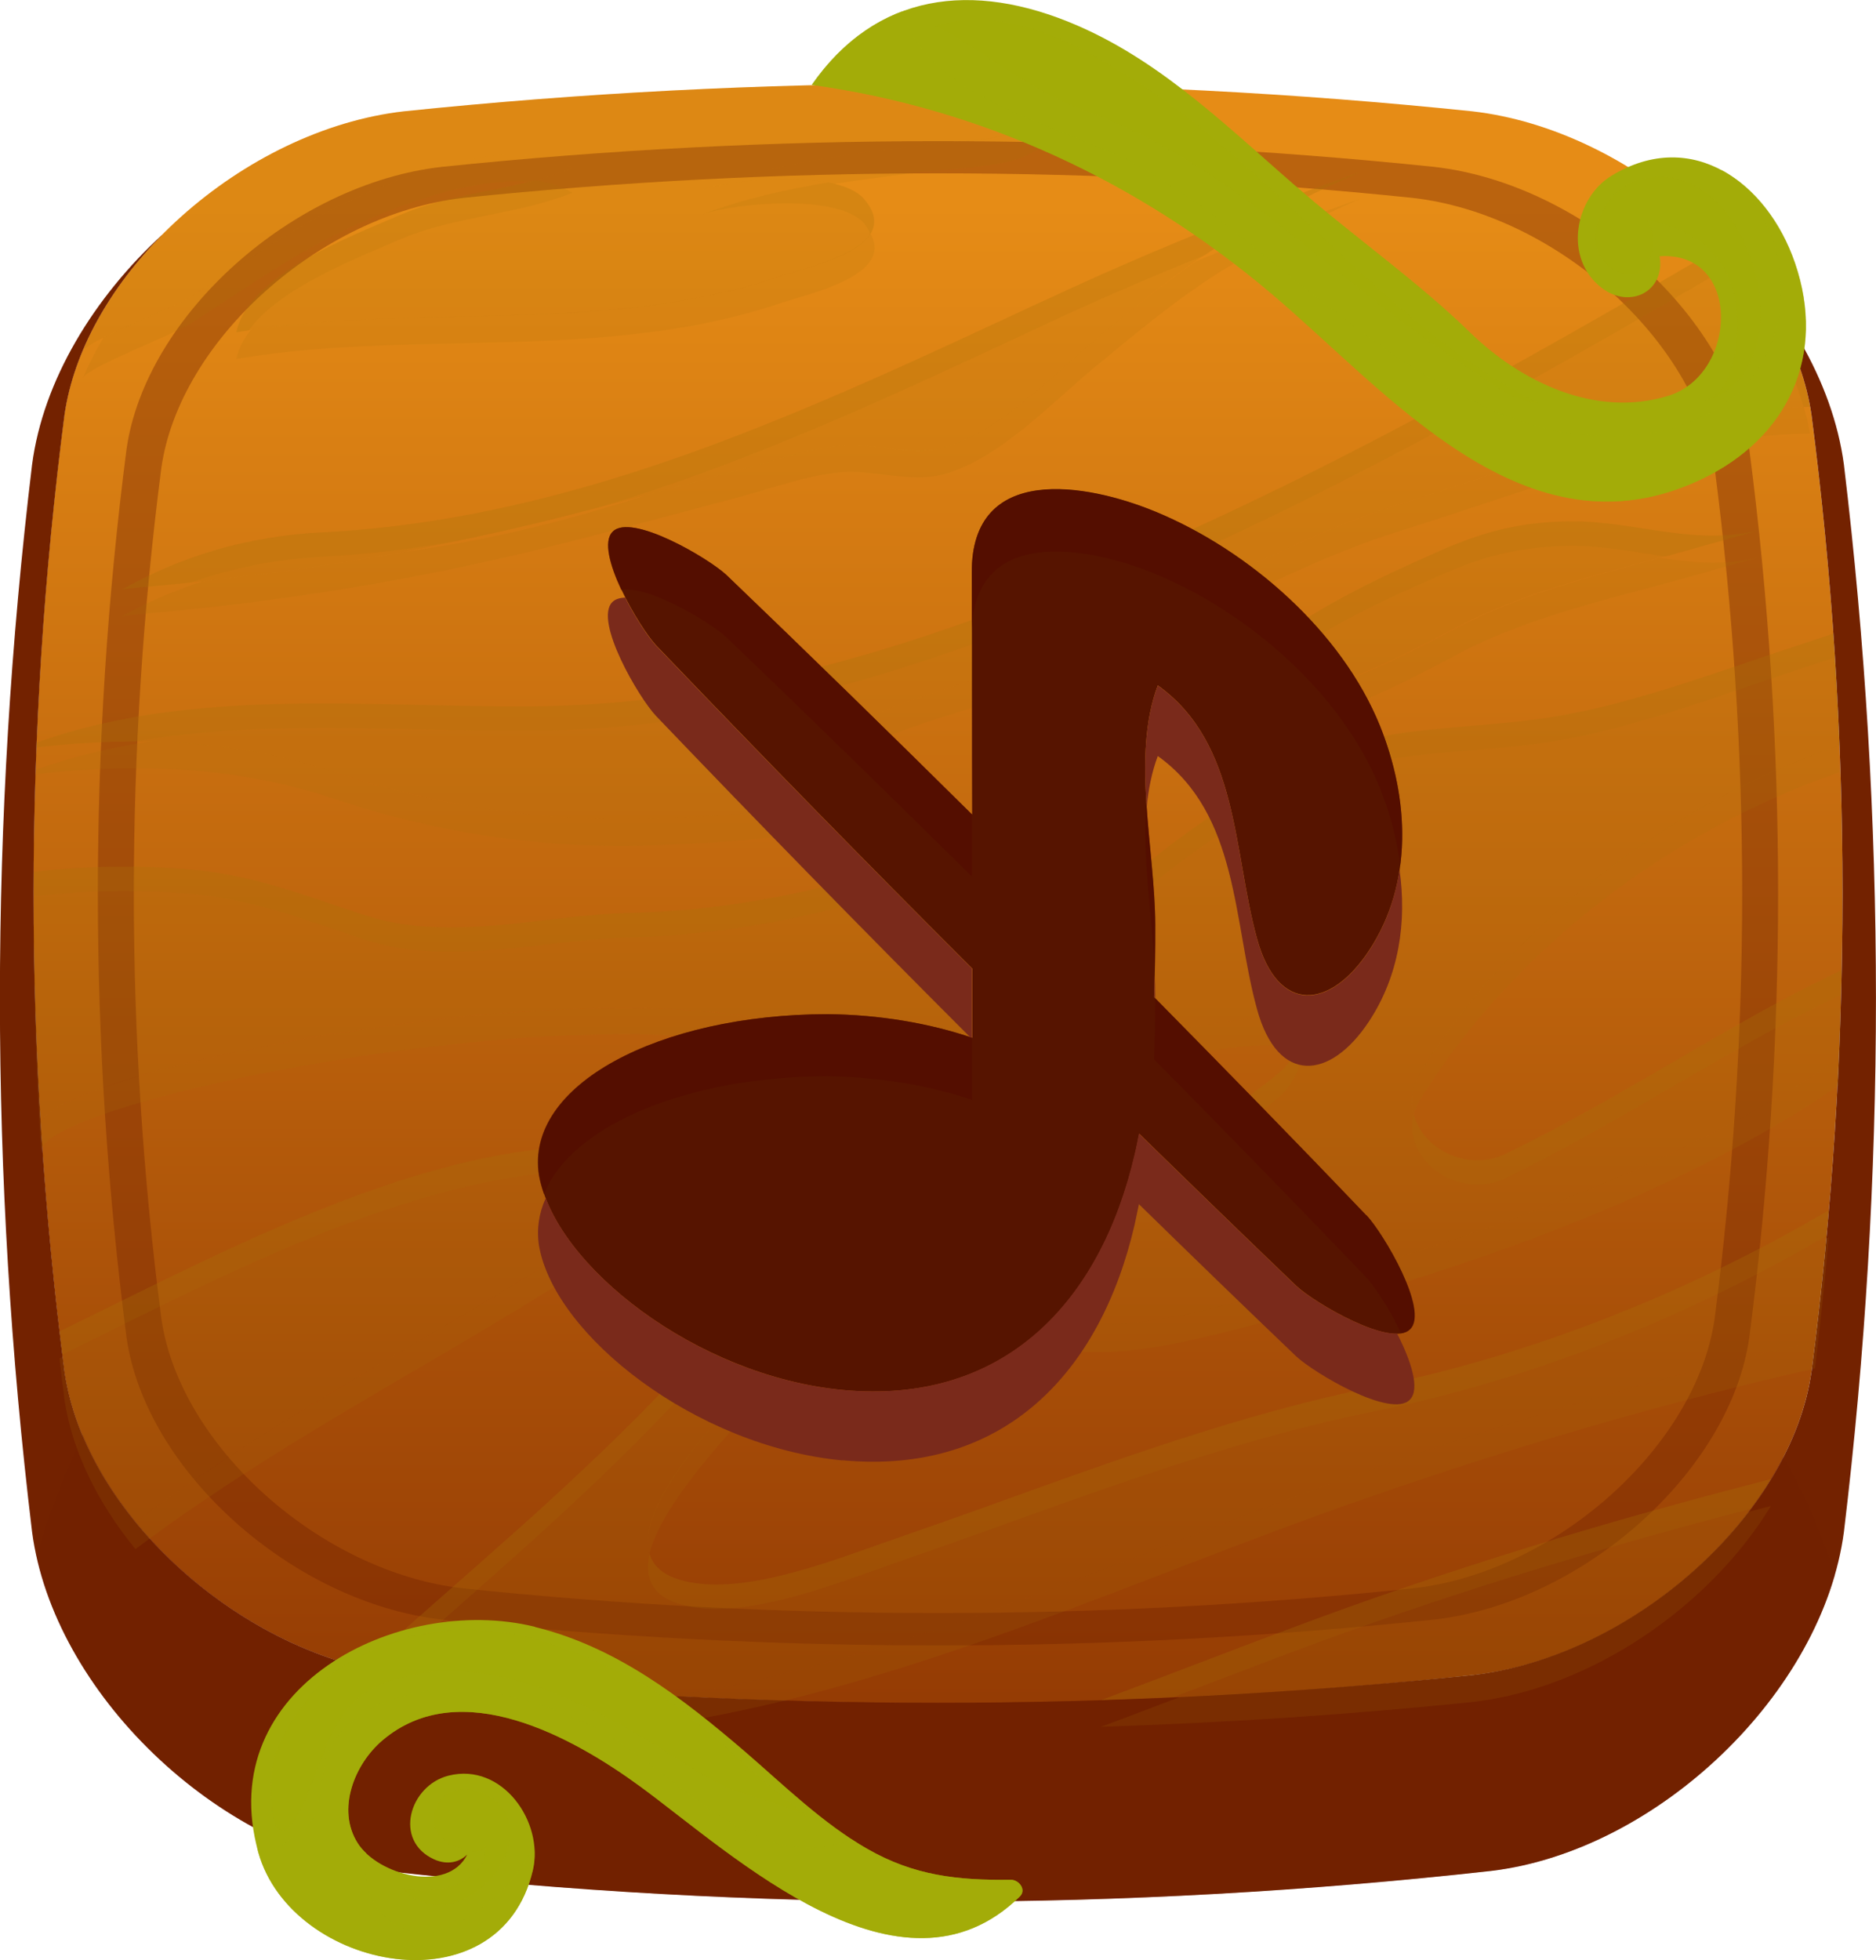 <?xml version="1.0" encoding="UTF-8"?>
<svg xmlns="http://www.w3.org/2000/svg" xmlns:xlink="http://www.w3.org/1999/xlink" viewBox="0 0 109.42 114.29">
  <defs>
    <style>
      .cls-1, .cls-2 {
        fill: #732200;
      }

      .cls-3 {
        fill: #540c00;
        opacity: .65;
      }

      .cls-3, .cls-2, .cls-4, .cls-5 {
        mix-blend-mode: multiply;
      }

      .cls-6 {
        opacity: .74;
      }

      .cls-6, .cls-7, .cls-5 {
        fill: #a3ac08;
      }

      .cls-6, .cls-8, .cls-9 {
        mix-blend-mode: screen;
      }

      .cls-2 {
        opacity: .38;
      }

      .cls-10 {
        fill: url(#linear-gradient);
      }

      .cls-11 {
        isolation: isolate;
      }

      .cls-4 {
        fill: #ab7409;
        opacity: .15;
      }

      .cls-5 {
        opacity: .64;
      }

      .cls-8 {
        fill: #7a2a1b;
      }

      .cls-12 {
        fill: #561400;
      }
    </style>
    <linearGradient id="linear-gradient" x1="1500.69" y1="11.93" x2="1500.69" y2="116.41" gradientTransform="translate(-1445.98)" gradientUnits="userSpaceOnUse">
      <stop offset="0" stop-color="#e68c16"/>
      <stop offset="1" stop-color="#852c00"/>
    </linearGradient>
  </defs>
  <g class="cls-11">
    <g id="katman_2" data-name="katman 2">
      <g id="katman_1" data-name="katman 1">
        <g>
          <g>
            <path class="cls-10" d="M85.86,97.67c-20.76,2.25-41.54,2.15-62.31,0-9.36-1.07-18.6-9.33-19.8-17.71-2.4-18.59-2.4-37.17,0-55.76C4.95,15.82,14.2,7.56,23.56,6.49c20.77-2.15,41.54-2.15,62.31,0,9.35,1.07,18.6,9.33,19.79,17.71,2.41,18.59,2.41,37.17,0,55.76-1.19,8.38-10.43,16.7-19.79,17.71Z"/>
            <path class="cls-1" d="M107.55,27.1c-.65-4.9-3.59-9.77-7.64-13.46,3.05,3.08,5.21,6.8,5.75,10.56,2.41,18.59,2.41,37.17,0,55.76-1.19,8.38-10.44,16.64-19.79,17.71-20.77,2.15-41.54,2.15-62.31,0-9.36-1.07-18.6-9.33-19.8-17.71-2.4-18.59-2.4-37.17,0-55.76.54-3.76,2.69-7.48,5.75-10.56-4.05,3.7-7,8.56-7.64,13.46-2.5,20.73-2.5,41.47,0,62.21,1.23,9.35,10.82,18.58,20.53,19.77,21.54,2.4,43.08,2.4,64.62,0,9.71-1.19,19.3-10.42,20.53-19.77,2.49-20.73,2.49-41.47,0-62.21Z"/>
            <path class="cls-2" d="M104,84.96c-3.29,6.42-10.67,11.86-18.13,12.71-20.77,2.15-41.54,2.15-62.31,0-7.97-.9-15.83-7.04-18.73-14.01-1.07,2.28-1.99,4.62-2.7,7.02,1.93,8.85,11.05,17.26,20.28,18.39,21.54,2.4,43.08,2.4,64.62,0,8.83-1.08,17.56-8.82,19.99-17.24-.77-2.4-1.73-4.72-3.01-6.87Z"/>
            <path class="cls-2" d="M102.03,26.19c-1.1-7.79-9.69-15.47-18.38-16.46-19.29-2-38.59-2-57.88,0-8.69.98-17.28,8.67-18.39,16.46-2.23,17.26-2.23,34.52,0,51.79,1.1,7.78,9.7,15.46,18.39,16.45,19.3,2.01,38.59,2.01,57.88,0,8.69-.98,17.28-8.67,18.38-16.45,2.24-17.27,2.24-34.53,0-51.79ZM100.01,76.87c-1.06,7.45-9.28,14.81-17.6,15.74-18.47,1.92-36.94,1.92-55.4,0-8.32-.94-16.54-8.3-17.6-15.74-2.14-16.52-2.14-33.05,0-49.58,1.05-7.45,9.28-14.8,17.6-15.75,18.47-1.91,36.94-1.91,55.4,0,8.32.95,16.54,8.31,17.6,15.75,2.14,16.52,2.14,33.05,0,49.58Z"/>
            <path class="cls-4" d="M107.41,56.56c-.04,1.72-.09,3.44-.17,5.17-9.56,6.57-22.88,11.1-34.1,13.95-3.09.78-6.84,1.78-10.06,1.55-9.67-.67,10.84-13.55,11.97-15.12,4.46-6.11-11.49.18-13.38-1.64-4.76-4.61,11.04-14.58,14.17-16.06,4.58-2.18,9.71-1.81,14.59-2.58,5.02-.79,10.28-2.87,15.18-4.44.43-.14.88-.29,1.32-.44.15,2.17.27,4.35.36,6.51-9.94,3.45-18.9,10.25-24.37,18.96-2.03,3.23,1.86,6.32,4.87,4.87,5.56-2.68,10.74-6.05,16.17-8.98,1.13-.61,2.29-1.19,3.45-1.75ZM18.87,31.03c-4.49.23-8.25,1.39-11.73,3.33.37-.04.73-.09,1.1-.12,8.16-.71,16.07-1.99,24.02-3.97,3.64-.91,7.27-1.9,10.9-2.87,1.9-.51,3.87-1.23,5.83-1.42,1.97-.2,4.06.62,5.99.13,3.25-.84,6.35-4.19,8.86-6.26,2.33-1.91,4.67-3.9,7.23-5.51,2.59-1.62,5.37-3.04,8.24-4.3-6.23,2.18-12.37,4.66-18.46,7.51-13.48,6.27-26.92,12.7-41.99,13.49ZM19.48,45c6.25,2.09,12.88,3.03,19.5,2.68,3.78-.2,10.32-.23,13.12-3.19-.78-.73-1.66-1.5-1.93-2.46,3.48-1.59,7.2-2.45,10.81-3.69,7.12-2.43,13.39-6.67,20.55-8.91,8.07-2.52,15.39-5.56,24.03-5.71-.6-3.33-2.44-6.61-5.03-9.41-11.83,6.9-23.76,13.64-36.42,18.94-10.78,4.52-21.49,7.88-33.25,7.94-9.6.05-19.62-1.12-28.72,2.11,0,.1,0,.19-.01.28,5.86-.68,11.73-.45,17.35,1.43ZM34.41,72.14c.44-.27.87-.56,1.3-.85,1.44-.94,3.75-1.93,3.72-3.85-11.16-2.93-26.17,5.46-35.95,10.18.09.79.18,1.56.28,2.34.44,3.06,1.95,6.1,4.15,8.78,1.26-.94,2.54-1.85,3.85-2.74,7.28-4.96,15.2-9.05,22.66-13.87ZM57.6,87.82c-1.74.62-3.48,1.24-5.22,1.84-3.31,1.13-8.53,3.29-12.15,2.59-7.07-1.35,3.23-11.07,5.19-13.48,3.26-4.01,7.45-7.59,11.45-10.89,3.33-2.76,2.18-1.57.77-4.75-3.26-7.38,5.66-10.62,8.61-15.63-2.97-2.33-10.25,1.93-13.25,2.86-5.36,1.64-10.66,2.73-16.2,2.86-5.09.11-10.51,1.76-15.51.14-3.66-1.19-6.54-2.39-10.5-2.7-2.94-.23-5.9-.17-8.82.16-.03,4.93.12,9.86.43,14.78-.24-3.76,50.15-12.87,48.06-.8-.96,5.56-7.99,12.31-11.69,16.18-5.64,5.9-11.66,10.83-17.65,16.24.81.2,1.62.35,2.43.45,5.25.54,10.49.94,15.74,1.22,13.98-2.25,26.94-8.43,40.23-13.06,8.53-2.97,17.44-5.61,26.34-7.61.31-2.55.58-5.1.8-7.65-8.1,4.75-17.26,8.44-26.41,10.28-7.72,1.54-15.21,4.3-22.65,6.97ZM64.23,99.12c7.21-.23,14.42-.7,21.64-1.45,6.96-.79,13.86-5.58,17.43-11.43-9.51,2.43-18.97,5.3-28.14,8.75-3.63,1.35-7.27,2.77-10.92,4.13ZM99.77,31.71c.96-.28,1.97-.55,3.01-.85-3.76,1.05-7.44-.5-11.17-.47-2.87.03-5.01.57-7.63,1.72-4.45,1.98-10.13,4.55-13.02,8.62,4.83.74,9.93-2.03,14.06-4.18,4.57-2.4,9.75-3.39,14.75-4.85ZM38.34,17.76c2.42-.34,4.84-.85,7.24-1.67,1.78-.59,7.19-1.71,4.83-4.47-1.52-1.8-7.63-1.19-9.41-.56,4.01-1.51,8.34-2.05,12.56-2.57,1.81-.23,3.79-.22,5.56-.71,1.88-.52,4.48-2.77,6.4-2.69-13.99-.51-27.98-.05-41.96,1.41-7.95.91-15.79,7.01-18.71,13.95.24-.57,5.39-2.58,6.15-3.07,2.53-1.59,4.97-3.33,7.61-4.77,3.46-1.87,11.12-5.12,14.78-2.8-3.23,1.31-6.8,1.33-10.12,2.75-2.88,1.25-8.78,3.46-9.48,6.81,8.11-1.36,16.36-.47,24.56-1.61Z"/>
            <g>
              <path class="cls-4" d="M103.96,58.3c-5.43,2.92-10.61,6.3-16.17,8.98-2.19,1.05-4.83-.29-5.34-2.35-.67,2.77,2.67,5.06,5.34,3.77,5.56-2.68,10.74-6.05,16.17-8.97,1.12-.6,2.26-1.18,3.41-1.72.01-.48.03-.97.05-1.45-1.17.56-2.32,1.13-3.45,1.75Z"/>
              <path class="cls-4" d="M60.69,76.33c1.62-3.95,13.5-11.62,14.35-12.8.87-1.18.96-1.89.54-2.3-.13.26-.3.55-.54.88-.98,1.35-16.3,11.13-14.35,14.23Z"/>
              <path class="cls-4" d="M75.84,44.4c-2.85,1.35-16.23,9.79-14.96,14.75,1.07-5,12.36-12.1,14.96-13.33,4.58-2.18,9.71-1.81,14.59-2.57,5.02-.79,10.28-2.87,15.18-4.45.43-.14.88-.29,1.32-.44.12,1.71.2,3.42.28,5.12l.08-.03c-.09-2.16-.21-4.34-.36-6.51-.44.14-.88.29-1.32.44-4.89,1.57-10.15,3.65-15.18,4.44-4.88.76-10.01.4-14.59,2.58Z"/>
              <path class="cls-4" d="M57.64,64.56c.39.88.75,1.41,1.01,1.81.9-.91.02-.9-1.01-3.24-.37-.84-.58-1.62-.66-2.37-.14,1.13.04,2.39.66,3.79Z"/>
              <path class="cls-4" d="M50.46,66.2c.09-.5.08-.97,0-1.4-.99,5.56-8,12.32-11.69,16.18-5.64,5.9-11.66,10.83-17.65,16.24.43.11.86.2,1.28.28,5.56-4.97,11.12-9.62,16.36-15.09,3.69-3.87,10.73-10.64,11.69-16.21Z"/>
              <path class="cls-4" d="M39.03,68.77c.26-.39.41-.83.4-1.33-11.16-2.93-26.17,5.46-35.95,10.18.05.45.11.89.16,1.35,9.66-4.69,24.34-12.81,35.39-10.2Z"/>
              <path class="cls-4" d="M91.61,30.4c-2.87.03-5.01.57-7.63,1.72-4.45,1.98-10.13,4.55-13.02,8.62.36.06.72.08,1.08.11,3.07-3.33,7.98-5.56,11.94-7.3,2.62-1.16,4.75-1.69,7.63-1.72,1.86-.02,3.71.36,5.56.62.87-.25,1.74-.48,2.61-.73.96-.28,1.97-.55,3.01-.85-3.76,1.05-7.44-.5-11.17-.47Z"/>
              <path class="cls-4" d="M30.86,42.61c11.76-.07,22.47-3.42,33.25-7.94,12.67-5.31,24.59-12.03,36.42-18.94,2.22,2.41,3.86,5.17,4.67,8,.11,0,.24-.02.35-.02-.6-3.33-2.44-6.61-5.03-9.41-11.83,6.9-23.76,13.64-36.42,18.94-10.78,4.52-21.49,7.88-33.25,7.94-9.6.05-19.62-1.12-28.72,2.11,0,.1,0,.19-.01.28,1.92-.22,3.85-.34,5.76-.34,7.47-1.31,15.35-.59,22.97-.62Z"/>
              <path class="cls-4" d="M64.23,99.12c1.41-.05,2.81-.11,4.21-.17,2.24-.85,4.47-1.7,6.71-2.55,8.79-3.3,17.84-6.06,26.95-8.42.42-.57.83-1.15,1.19-1.74-9.51,2.43-18.97,5.3-28.14,8.75-3.63,1.35-7.27,2.77-10.92,4.13Z"/>
              <path class="cls-4" d="M50.41,13.04c.16.2.26.41.36.59.33-.54.31-1.23-.36-2.01-.42-.5-1.18-.8-2.1-.98-2.49.41-4.95.96-7.31,1.85,1.78-.63,7.89-1.24,9.41.55Z"/>
              <path class="cls-4" d="M10.79,52.09c3.96.3,6.84,1.5,10.5,2.7,5,1.63,10.42-.03,15.51-.14,5.54-.13,10.84-1.22,16.2-2.86,2.79-.85,9.26-4.59,12.55-3.25.26-.34.5-.68.7-1.03-2.97-2.33-10.25,1.93-13.25,2.86-5.36,1.64-10.66,2.73-16.2,2.86-5.09.11-10.51,1.76-15.51.14-3.66-1.19-6.54-2.39-10.5-2.7-2.94-.23-5.9-.17-8.82.16,0,.47,0,.94,0,1.43,2.92-.33,5.88-.39,8.82-.16Z"/>
              <path class="cls-4" d="M57.6,87.82c-1.74.62-3.48,1.24-5.22,1.84-3.31,1.13-8.53,3.29-12.15,2.59-1.41-.27-2.11-.85-2.34-1.66-.34,1.52.2,2.66,2.34,3.08,3.61.69,8.83-1.45,12.15-2.6,1.74-.6,3.48-1.22,5.22-1.84,7.44-2.67,14.93-5.42,22.65-6.96,9.1-1.84,18.2-5.49,26.27-10.21.05-.5.1-1.01.15-1.5-8.1,4.75-17.26,8.44-26.41,10.28-7.72,1.54-15.21,4.3-22.65,6.97Z"/>
              <path class="cls-4" d="M23.26,13.99c3.32-1.43,6.89-1.44,10.12-2.75-.62-.39-1.36-.62-2.18-.73-2.62.69-5.36.94-7.94,2.06-2.88,1.25-8.78,3.46-9.48,6.81.24-.04.48-.08.72-.11,1.82-2.51,6.35-4.23,8.76-5.28Z"/>
              <path class="cls-4" d="M60.86,17.54c-13.48,6.27-26.92,12.7-41.99,13.49-4.49.23-8.25,1.39-11.73,3.33.37-.04.73-.09,1.1-.12.97-.08,1.94-.18,2.91-.28,2.36-.84,4.9-1.35,7.72-1.5,2.68-.15,5.3-.47,7.89-.94,1.83-.39,3.67-.8,5.51-1.25.88-.23,1.76-.46,2.64-.69,8.92-2.63,17.43-6.64,25.96-10.62,3.14-1.47,6.29-2.83,9.45-4.1.26-.17.51-.35.77-.52,2.59-1.62,5.37-3.04,8.24-4.3-6.23,2.18-12.37,4.66-18.46,7.51Z"/>
            </g>
            <g class="cls-9">
              <path class="cls-4" d="M85.03,38.13c4.57-2.39,9.75-3.39,14.75-4.85.96-.27,1.97-.55,3.01-.85-2,.57-3.99.39-5.96.1-4.05,1.09-8.12,2.12-11.79,4.04-3.78,1.98-8.39,4.47-12.85,4.29-.44.47-.85.95-1.21,1.46,4.83.76,9.93-2.02,14.06-4.18Z"/>
              <path class="cls-4" d="M45.41,78.78c-1.58,1.95-8.58,8.59-7.53,11.82.84-3.46,6.18-8.58,7.53-10.26,3.26-4.01,7.45-7.58,11.45-10.89,2.48-2.04,2.47-1.91,1.73-3.03-.34.33-.89.77-1.73,1.47-3.99,3.3-8.19,6.88-11.45,10.89Z"/>
              <path class="cls-4" d="M82.91,62.42c-.57.91-.66,1.81-.45,2.59.09-.33.23-.68.45-1.03,5.47-8.71,14.43-15.51,24.37-18.95-.02-.51-.06-1.03-.08-1.55-9.91,3.45-18.83,10.24-24.29,18.93Z"/>
              <path class="cls-4" d="M8.24,35.8c8.16-.7,16.07-1.99,24.02-3.97,3.64-.91,7.27-1.9,10.9-2.86,1.9-.51,3.87-1.24,5.83-1.43,1.97-.18,4.06.63,5.99.13,3.25-.85,6.35-4.18,8.86-6.25,2.33-1.92,4.67-3.89,7.23-5.51,2.59-1.62,5.37-3.04,8.24-4.31-3.2,1.13-6.39,2.34-9.55,3.63-2.06,1.42-4,3.04-5.93,4.62-2.51,2.07-5.61,5.42-8.86,6.26-1.93.49-4.02-.33-5.99-.13-1.96.19-3.93.91-5.83,1.42-1.83.49-3.65.98-5.48,1.47-4.58,1.5-9.26,2.66-14.1,3.3-3.89.73-7.8,1.29-11.76,1.72-1.64.54-3.19,1.21-4.69,2.03.37-.04.73-.08,1.1-.11Z"/>
              <path class="cls-4" d="M38.34,19.32c2.42-.34,4.84-.85,7.24-1.66,1.67-.56,6.57-1.61,5.19-4.04-.87,1.34-3.94,2.06-5.19,2.46-2.4.82-4.82,1.33-7.24,1.67-7.91,1.1-15.88.31-23.72,1.49-.41.53-.71,1.09-.84,1.69,8.11-1.37,16.36-.48,24.56-1.62Z"/>
              <path class="cls-4" d="M53.56,8.49c-4.22.52-8.55,1.06-12.56,2.57,1.36-.48,5.25-.94,7.68-.34,1.63-.26,3.26-.46,4.88-.67,1.81-.23,3.79-.23,5.56-.71,1.88-.52,4.48-2.76,6.4-2.69-1.28-.05-2.55-.07-3.82-.11-.92.51-1.81,1.01-2.58,1.23-1.76.49-3.75.48-5.56.71Z"/>
              <path class="cls-4" d="M81.53,31c8.07-2.52,15.39-5.56,24.03-5.72-.09-.51-.2-1.03-.35-1.55-8.47.24-15.72,3.21-23.67,5.7-7.17,2.24-13.43,6.48-20.55,8.91-3.61,1.24-7.32,2.1-10.81,3.69.13.45.4.86.73,1.25,3.27-1.38,6.72-2.22,10.08-3.37,7.12-2.43,13.39-6.67,20.55-8.91Z"/>
              <path class="cls-4" d="M66.25,49.07c-.23-.19-.51-.32-.79-.42-3.06,3.88-9.12,6.89-8.47,12.2.63-4.84,6.89-7.73,9.26-11.78Z"/>
              <path class="cls-4" d="M105.86,78.22c-8.9,2-17.81,4.64-26.34,7.61-13.29,4.63-26.25,10.81-40.23,13.06-5.25-.28-10.5-.68-15.74-1.22-.34-.04-.67-.1-1.01-.14-.48.42-.95.83-1.42,1.27.81.2,1.62.35,2.43.45,5.25.54,10.49.94,15.74,1.22,13.98-2.24,26.94-8.44,40.23-13.06,8.53-2.98,17.44-5.61,26.34-7.62.31-2.54.58-5.09.8-7.65l-.16.09c-.19,2-.4,4-.64,6Z"/>
              <path class="cls-4" d="M85.86,97.67c-5.66.58-11.33,1-17,1.26-1.55.58-3.09,1.18-4.64,1.75,7.21-.23,14.42-.7,21.64-1.44,6.96-.79,13.86-5.58,17.43-11.43-.44.11-.88.23-1.32.34-3.79,4.96-9.92,8.81-16.1,9.52Z"/>
              <path class="cls-4" d="M35.71,72.86c1.44-.95,3.75-1.93,3.72-3.86-.16-.04-.33-.07-.49-.11-.75,1.04-2.21,1.72-3.23,2.4-.43.29-.86.57-1.3.85-7.46,4.82-15.38,8.91-22.66,13.87-1.3.88-2.59,1.8-3.85,2.74-2.19-2.68-3.71-5.72-4.15-8.78-.03-.29-.07-.57-.1-.85l-.18.08c.09.78.18,1.56.28,2.34.44,3.05,1.95,6.09,4.15,8.78,1.26-.94,2.54-1.86,3.85-2.74,7.28-4.96,15.2-9.05,22.66-13.86.44-.28.87-.57,1.3-.85Z"/>
              <path class="cls-4" d="M61.67,60.47c-.4-.39-.66-.85-.79-1.31-.25,1.06-.05,2.06.79,2.87,1.51,1.46,11.98-2.26,13.86-.7,2.49-4.75-12.06.87-13.86-.86Z"/>
              <path class="cls-4" d="M107.24,61.73c-9.56,6.57-22.88,11.1-34.1,13.95-3.09.78-6.84,1.78-10.06,1.55-1.29-.08-2.05-.42-2.38-.89-.59,1.34-.05,2.3,2.38,2.46,3.23.23,6.97-.77,10.06-1.56,11.23-2.84,24.55-7.37,34.1-13.95.08-1.71.11-3.42.14-5.15h0c-.03,1.19-.09,2.4-.14,3.59Z"/>
              <path class="cls-4" d="M11,18.94c2.53-1.6,4.97-3.34,7.61-4.77,2.78-1.5,8.28-3.89,12.23-3.56.87-.21,1.72-.47,2.55-.8-3.66-2.32-11.32.93-14.78,2.8-2.64,1.44-5.08,3.17-7.61,4.77-.55.35-3.33,1.47-4.96,2.3-.46.76-.86,1.54-1.19,2.34.24-.58,5.39-2.59,6.15-3.08Z"/>
              <path class="cls-4" d="M19.48,46.57c6.25,2.1,12.88,3.04,19.5,2.68,3.78-.2,10.32-.23,13.12-3.2-.29-.27-.59-.54-.87-.83-3.11,2.22-8.82,2.28-12.26,2.46-6.62.35-13.25-.58-19.5-2.68-3.49-1.16-7.09-1.7-10.71-1.77-2.25.35-4.47.86-6.63,1.63,0,.1,0,.2-.01.28,5.86-.68,11.73-.45,17.35,1.43Z"/>
              <path class="cls-4" d="M50.45,64.86v-.05c2.1-12.07-48.29-2.96-48.05.8-.28-4.41-.42-8.81-.43-13.22h0c-.03,4.94.12,9.86.43,14.78-.23-3.58,45.84-12.13,48.05-2.31Z"/>
            </g>
          </g>
          <g>
            <path class="cls-7" d="M47.35,4.95c3.73-5.35,9.35-6.12,15.49-3.46,5.18,2.24,9.14,6.3,13.34,9.88,3.13,2.67,6.65,5.17,9.57,8.02,2.93,2.85,7.28,5,11.55,3.69,4.06-1.24,4.32-8.45-.5-8.14.34,2.02-1.7,3.11-3.36,1.86-2.27-1.72-1.6-5.27.58-6.57,4.72-2.84,9.08.48,10.67,5.11,1.83,5.33-.35,10.2-5.51,12.63-10.22,4.81-18.19-5.1-25.12-10.93-7.66-6.45-16.78-10.72-26.72-12.09Z"/>
            <path class="cls-5" d="M52.61.67c1.72,5.5,9.96,6.65,14.33,9.3,7.55,4.57,13.79,12.12,22.4,14.78,6.01,1.86,14.06.13,14.54-7.44.19-3.01-1.36-5.85-3.55-7.44,1.98,1.02,3.55,3.05,4.37,5.46,1.83,5.33-.35,10.2-5.51,12.63-10.22,4.81-18.19-5.1-25.12-10.93-7.66-6.45-16.78-10.72-26.72-12.09,1.48-2.13,3.27-3.52,5.26-4.28Z"/>
            <path class="cls-6" d="M101.31,19.63c-.11,1.64-.62,3.4-1.89,3.75,6.25-1.73,2.68-14.8-3.93-12.88-1.9.55-3.7,3.97-1.25,5.28,1.89,1.01,2.6-1.58,1.87-2.91,2.51.42,4.34,1.69,5.03,4.22.15.57.24,1.53.17,2.54Z"/>
            <path class="cls-6" d="M63.52,6.54c8.41,3.03,14.45,10,21.85,14.72,1.27.81,2.88,2.21,4.37,2.26-9.2-4.63-15.4-13.92-24.25-19.27-3.42-2.08-6.96-3.84-10.93-2.77,3.16,1.72,5.5,3.82,8.96,5.06Z"/>
          </g>
          <g>
            <path class="cls-7" d="M31.2,94.86c4.77,1.17,8.62,4.15,12.28,7.29,2.28,1.97,4.49,4.14,7.11,5.65,2.72,1.56,5.27,1.84,8.37,1.8.47,0,.93.58.52.98-6.94,6.78-16.67-2.41-22.14-6.42-3.91-2.86-10.5-6.54-15.03-2.69-1.64,1.39-2.69,4.03-1.45,5.99,1.18,1.87,5.25,2.96,6.39.67-.45.44-1.13.63-1.91.29-2.43-1.09-1.45-4.32.82-4.89,3.14-.79,5.58,2.7,4.92,5.52-1.93,8.23-14.06,5.89-16.01-1.04-2.69-9.6,8.13-15.12,16.13-13.16Z"/>
            <path class="cls-5" d="M17.52,106.82c.34-.29.6-.54.67-.67.73-1.32.39-3.01,1.15-4.36.87-1.55,2.41-2.4,4.07-2.87,3.73-1.07,7.71.06,11.1,1.72,4.54,2.21,9.38,8.86,14.98,6.67l.16-.08c.31.2.62.4.94.57,2.72,1.56,5.27,1.84,8.37,1.8.47,0,.93.58.52.98-6.94,6.78-16.67-2.41-22.14-6.42-3.91-2.86-10.5-6.54-15.03-2.69-1.64,1.39-2.69,4.03-1.45,5.99.13.21.31.41.5.59-.05.35-.08.7-.06,1.04.08,1.56.88,2.94,2.43,3.43,1.73.54,3.33-.43,4.63-1.47.99-.79,1.86-1.8,2.5-2.88.11-.18.21-.37.29-.55.05.48.03.96-.08,1.42-1.93,8.23-14.06,5.89-16.01-1.04-.03-.13-.06-.26-.09-.38.2.83,1.65-.08,2.54-.82Z"/>
            <path class="cls-6" d="M22.97,97.93c4.72-1.42,9.41.51,13.51,2.78,1.79.99,3.47,2.19,5.27,3.19,1.7.93,4.22,1.23,5.74,2.25-3.91-2.64-6.86-6.52-11.18-8.57-4.36-2.08-8.3-3.44-13.14-1.93-1.26.4-2.77,1.13-3.81,1.97-1.39,1.13-2.56,2.85-3.23,4.49-.59,1.43-.45,6.74,1.23,3.7,1.67-3.04,1.63-6.7,5.6-7.88Z"/>
            <path class="cls-6" d="M26,111.05c2.88-.41,5.55-4.89,2.19-6.48-1.37-.63-2.91-.04-2.88,1.63.03,1.59,3.07,2.17,3.02,1.41.14,2.31-3.2,2.96-4.86,2.46.75.84,1.65,1.1,2.53.97Z"/>
          </g>
          <path class="cls-12" d="M79.69,70.86c-4.09-4.29-8.23-8.51-12.38-12.73.06-1.41.08-2.82.07-4.23-.02-4.33-1.4-9.83.15-13.94,4.74,3.39,4.38,9.67,5.79,14.77,1.21,4.4,4.26,4.13,6.53.69,2.6-3.94,2.34-8.87.64-13.1-2.23-5.51-7.64-10.23-13.07-12.48-4.08-1.69-10.76-2.83-10.74,3.52.02,4.72,0,9.43.02,14.13-4.74-4.69-9.5-9.34-14.32-13.96-1.04-.98-5.56-3.64-6.64-2.53-1.11,1.08,1.56,5.6,2.54,6.64,6.08,6.35,12.22,12.63,18.44,18.84,0,1.35,0,2.69,0,4.03-2.51-.85-5.4-1.35-8.46-1.38-9.8.02-17.65,4.13-16.81,9.4.91,5.24,9.15,11.7,17.69,12.51,9.39.89,15.05-5.06,17.06-13.75.09-.39.17-.79.25-1.19,3.04,2.97,6.09,5.93,9.16,8.87,1.04.98,5.56,3.64,6.64,2.53,1.12-1.08-1.56-5.6-2.54-6.64Z"/>
          <path class="cls-3" d="M80.49,42.33c-2.23-5.51-7.64-10.23-13.07-12.48-4.08-1.69-10.76-2.83-10.74,3.52,0,1.19,0,2.38,0,3.58.03-6.29,6.67-5.16,10.74-3.47,5.43,2.25,10.85,6.97,13.07,12.48.58,1.44.99,2.98,1.18,4.5.36-2.71-.14-5.55-1.18-8.13Z"/>
          <path class="cls-3" d="M67.35,56.52c.02-.87.03-1.75.03-2.62,0-2.19-.36-4.68-.52-7.14-.26,3.17.35,6.68.49,9.75Z"/>
          <path class="cls-3" d="M42.37,37.16c4.82,4.61,9.58,9.27,14.32,13.95v-3.62c-4.74-4.69-9.5-9.35-14.32-13.96-1.04-.98-5.56-3.64-6.64-2.53-.56.55-.16,1.97.5,3.39,1.58-.28,5.22,1.9,6.14,2.77Z"/>
          <path class="cls-3" d="M31.73,69.63c1.57-4,8.35-6.86,16.51-6.88,3.06.04,5.96.54,8.46,1.38v-3.62c-2.51-.85-5.4-1.35-8.46-1.38-9.8.02-17.65,4.13-16.81,9.4.06.36.17.73.3,1.1Z"/>
          <path class="cls-3" d="M79.69,70.86c-4.07-4.26-8.18-8.46-12.31-12.65,0,1.18-.02,2.36-.07,3.55,4.15,4.21,8.29,8.44,12.38,12.72.48.51,1.38,1.87,2.03,3.26.2-.04.38-.11.51-.24,1.12-1.08-1.56-5.6-2.54-6.64Z"/>
          <path class="cls-8" d="M56.69,47.5h0c0-3.36,0-6.69-.02-10.05h0c.02,3.33,0,6.7.02,10.05Z"/>
          <path class="cls-8" d="M56.7,56.48c-6.21-6.21-12.36-12.49-18.44-18.84-.43-.46-1.18-1.58-1.8-2.8-.31.02-.57.09-.74.26-1.11,1.09,1.56,5.61,2.54,6.64,6.04,6.31,12.15,12.56,18.32,18.73l.12.03c0-1.34,0-2.68,0-4.03Z"/>
          <path class="cls-8" d="M49.12,85.14c9.39.88,15.05-5.06,17.06-13.74.09-.41.17-.79.25-1.19,3.04,2.97,6.09,5.93,9.16,8.86,1.04.98,5.56,3.66,6.64,2.54.62-.61.06-2.3-.74-3.85-1.68.05-5.03-1.97-5.9-2.79-3.07-2.94-6.12-5.9-9.16-8.87-.08.4-.15.8-.25,1.19-2.01,8.68-7.67,14.64-17.06,13.75-7.83-.74-15.39-6.24-17.29-11.18-.4.88-.54,1.81-.39,2.78.91,5.23,9.15,11.7,17.69,12.51Z"/>
          <path class="cls-8" d="M73.32,54.74c-1.41-5.09-1.04-11.38-5.79-14.77-.8,2.11-.82,4.6-.65,7.1.1-1.04.3-2.06.65-2.99,4.74,3.4,4.38,9.67,5.79,14.77,1.21,4.4,4.26,4.14,6.53.7,1.76-2.67,2.21-5.8,1.78-8.84-.25,1.66-.82,3.27-1.78,4.73-2.27,3.44-5.32,3.71-6.53-.69Z"/>
          <path class="cls-8" d="M67.38,58.21v-.18c0-.39-.01-.79-.03-1.19-.01.43-.02.86-.03,1.29l.07.08Z"/>
        </g>
      </g>
    </g>
  </g>
</svg>